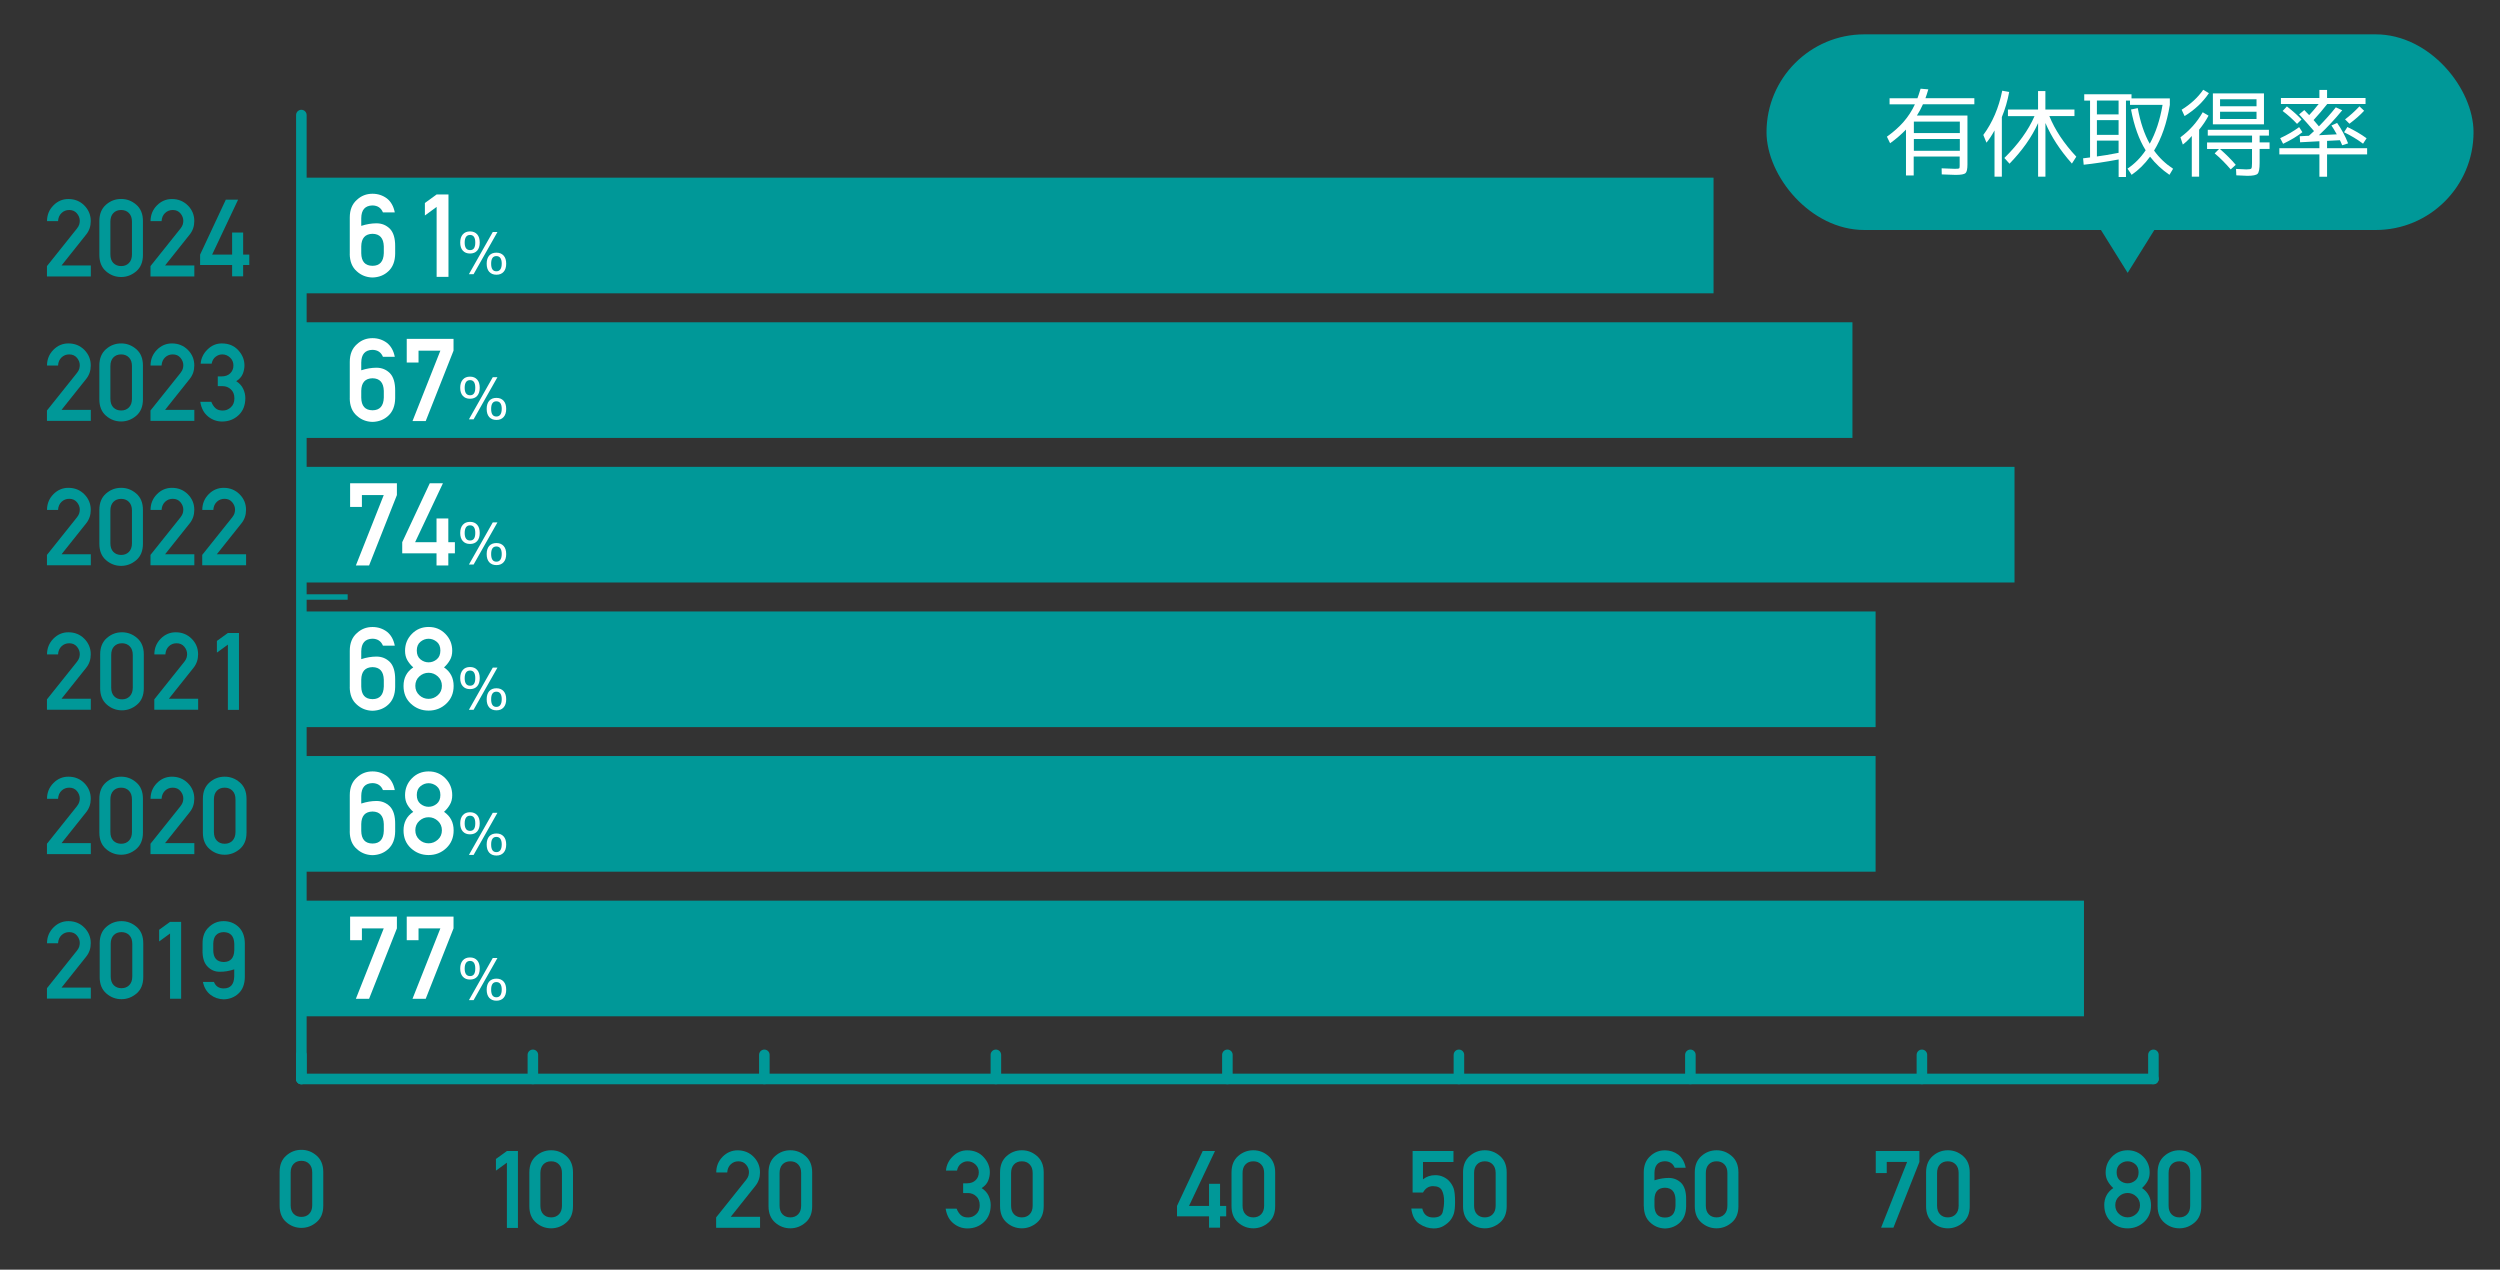 <?xml version="1.0" encoding="UTF-8"?><svg id="b" xmlns="http://www.w3.org/2000/svg" viewBox="0 0 460 233.62"><rect x="0" y="0" width="460" height="233.62" fill="#333333" stroke="none"/><g id="c"><rect width="460" height="233.62" fill="none"/><rect x="325.04" y="6.32" width="130.09" height="36" rx="18" ry="18" fill="#009898"/><path d="M347.79,26.38l-.6-1.23c1.21-.87,2.23-1.77,3.06-2.72s1.53-2.02,2.09-3.23h-4.66v-1.12h5.13c.15-.4.35-.98.58-1.76l1.42.12c-.2.69-.38,1.24-.53,1.63h9v1.12h-9.46c-.36.8-.73,1.49-1.11,2.07h9.3v8.98c0,.87-.12,1.41-.36,1.62s-.84.32-1.8.32c-.5,0-1.36-.03-2.57-.09l-.02-1.12c1.41.06,2.2.09,2.39.09.47,0,.74-.02.82-.07s.11-.21.11-.47v-1.72h-8.46v3.48h-1.42v-8.44c-.88.91-1.86,1.76-2.94,2.53ZM352.15,24.49h8.46v-2.11h-8.46v2.11ZM352.15,25.57v2.18h8.46v-2.18h-8.46Z" fill="#fff"/><path d="M368.34,21.54v10.97h-1.35v-8.51c-.49.9-.98,1.65-1.48,2.25l-.58-1.42c1.69-2.29,2.85-5,3.48-8.14l1.28.23c-.3,1.65-.76,3.19-1.35,4.62ZM381.7,20.15v1.21h-4.62c1.03,2.54,2.68,5.03,4.96,7.47l-.81,1.27c-2.18-2.46-3.8-4.95-4.87-7.47v9.88h-1.35v-9.86c-1.15,2.55-2.9,5.04-5.26,7.47l-.95-1.05c2.57-2.53,4.42-5.1,5.55-7.7h-4.89v-1.21h5.54v-3.41h1.35v3.41h5.34Z" fill="#fff"/><path d="M392.1,20.15l1.25-.26c.47,2.59,1.2,4.78,2.2,6.56,1.1-1.99,1.89-4.38,2.36-7.15h-5.99v-.79h-.74v14.06h-1.35v-3.23c-2.41.45-4.56.77-6.43.97l-.11-1.18c.28-.04.71-.09,1.28-.16v-10.46h-1.07v-1.16h8.7v.76h7.05v1.2c-.55,3.35-1.52,6.15-2.9,8.4.93,1.3,2.09,2.41,3.5,3.34l-.67,1.12c-1.39-.95-2.58-2.06-3.57-3.34-.97,1.34-2.1,2.45-3.39,3.34l-.76-1.14c1.32-.89,2.44-2.02,3.34-3.38-1.22-1.96-2.12-4.45-2.69-7.49ZM389.82,18.5h-3.99v2.55h3.99v-2.55ZM385.83,24.81h3.99v-2.71h-3.99v2.71ZM389.82,28.12v-2.25h-3.99v2.92c1.08-.14,2.41-.36,3.99-.67Z" fill="#fff"/><path d="M404.64,23.86v8.65h-1.35v-7.49c-.57.66-1.12,1.18-1.65,1.58l-.44-1.34c1.7-1.24,3.06-2.78,4.1-4.61l1.07.63c-.46.88-1.03,1.73-1.72,2.57ZM401.96,21.35l-.54-1.16c1.65-1.02,2.98-2.24,3.97-3.67l1.05.62c-1.11,1.66-2.61,3.07-4.48,4.22ZM414.37,24.95h-8.14v-1.07h11.25v1.07h-1.71v1.25h1.83v1.2h-1.83v2.57c0,1.07-.12,1.73-.36,1.99s-.87.39-1.89.39c-.32,0-1-.03-2.04-.09l-.05-1.18c1,.06,1.63.09,1.9.09.5,0,.8-.05.9-.15s.14-.43.14-.99v-2.62h-5.91c1.12.97,2.1,1.95,2.92,2.92l-.93.84c-.94-1.1-1.92-2.09-2.95-2.95l.81-.81h-2.21v-1.2h8.28v-1.25ZM407.17,17.18h9.4v5.7h-9.4v-5.7ZM408.49,19.55h6.71v-1.28h-6.71v1.28ZM408.49,20.56v1.34h6.71v-1.34h-6.71Z" fill="#fff"/><path d="M428.98,23.09l1.05-.47c.83,1.18,1.51,2.44,2.02,3.76l-1.09.35c-.16-.41-.3-.72-.42-.93l-2.36.12v1.35h7.37v1.14h-7.37v4.11h-1.41v-4.11h-7.37v-1.14h7.37v-1.28l-3.55.19-.07-1.11,1.69-.09c.09-.09.25-.24.47-.43s.38-.34.47-.43c-.96-1.12-1.88-2.15-2.74-3.08l.95-.79s.15.15.37.39.4.42.53.54c.54-.57,1.12-1.25,1.74-2.04h-6.94v-1.11h7.08v-1.48h1.41v1.48h7.08v1.11h-7.05c-.81,1.03-1.65,2.02-2.51,2.95.46.53.79.91.98,1.16,1.17-1.2,2.21-2.36,3.11-3.5l1.18.54c-1.34,1.64-2.77,3.17-4.29,4.59l3.29-.16c-.38-.69-.71-1.24-1-1.65ZM419.54,25.43c1.34-.62,2.5-1.3,3.5-2.04l.6.93c-.93.74-2.11,1.45-3.55,2.14l-.54-1.04ZM422.65,22.79c-.82-.88-1.71-1.67-2.65-2.37l.79-.84c1.11.87,2.01,1.67,2.69,2.41l-.83.81ZM431.3,24.34l.62-.97c1.32.63,2.5,1.32,3.53,2.07l-.65,1c-1.03-.77-2.2-1.48-3.5-2.11ZM432.3,22.77l-.81-.81c.88-.66,1.76-1.45,2.65-2.39l.86.81c-.74.8-1.64,1.59-2.71,2.39Z" fill="#fff"/><polygon points="397.18 41.06 391.49 50.21 385.79 41.06 397.18 41.06" fill="#009898"/><rect x="55.45" y="32.69" width="259.84" height="21.28" fill="#009898"/><rect x="55.45" y="59.3" width="285.4" height="21.28" fill="#009898"/><rect x="55.45" y="85.9" width="315.22" height="21.28" fill="#009898"/><rect x="55.45" y="112.51" width="289.66" height="21.28" fill="#009898"/><rect x="55.45" y="139.11" width="289.66" height="21.28" fill="#009898"/><rect x="55.45" y="165.72" width="328" height="21.28" fill="#009898"/><path d="M51.45,221.87v-6.23c0-1.3.41-2.3,1.22-3.01.81-.71,1.74-1.06,2.79-1.06s1.97.35,2.79,1.06c.82.71,1.23,1.71,1.23,3.01v6.23c0,1.3-.41,2.3-1.23,3-.82.7-1.75,1.06-2.79,1.06s-1.98-.35-2.79-1.06c-.81-.7-1.22-1.71-1.22-3ZM57.45,221.75v-6c0-.68-.18-1.21-.55-1.59-.36-.38-.84-.57-1.44-.57s-1.08.19-1.44.57c-.36.38-.54.91-.54,1.59v6c0,.68.18,1.22.54,1.59.36.38.84.57,1.44.57s1.07-.19,1.44-.57c.37-.38.55-.91.55-1.59Z" fill="#009898"/><path d="M93.27,225.93v-12l-2.02,1.47v-2.15l2.02-1.46h2.03v14.15h-2.03Z" fill="#009898"/><path d="M97.4,221.95v-6.23c0-1.3.41-2.3,1.22-3.01.81-.71,1.74-1.06,2.79-1.06s1.97.35,2.79,1.06c.82.71,1.23,1.71,1.23,3.01v6.23c0,1.3-.41,2.3-1.23,3-.82.7-1.75,1.06-2.79,1.06s-1.98-.35-2.79-1.06c-.81-.7-1.22-1.71-1.22-3ZM103.4,221.84v-6c0-.68-.18-1.21-.55-1.59-.36-.38-.84-.57-1.44-.57s-1.08.19-1.44.57c-.36.38-.54.91-.54,1.59v6c0,.68.18,1.22.54,1.59.36.38.84.57,1.44.57s1.07-.19,1.44-.57c.37-.38.55-.91.55-1.59Z" fill="#009898"/><path d="M131.77,225.9v-1.9l5.52-6.91c.21-.27.35-.52.42-.75.06-.23.1-.45.1-.66,0-.49-.17-.95-.52-1.37s-.82-.63-1.42-.63c-.55,0-1.02.18-1.41.55s-.61.86-.65,1.5h-2.02c0-1.14.4-2.11,1.17-2.89s1.7-1.18,2.76-1.18c1.17,0,2.16.4,2.94,1.19.78.79,1.18,1.75,1.18,2.86,0,.96-.28,1.78-.84,2.48l-4.54,5.7h5.39v2.02h-8.05Z" fill="#009898"/><path d="M141.41,221.95v-6.23c0-1.3.41-2.3,1.22-3.01.81-.71,1.74-1.06,2.79-1.06s1.97.35,2.79,1.06c.82.71,1.23,1.71,1.23,3.01v6.23c0,1.3-.41,2.3-1.23,3-.82.7-1.75,1.06-2.79,1.06s-1.98-.35-2.79-1.06c-.81-.7-1.22-1.71-1.22-3ZM147.41,221.84v-6c0-.68-.18-1.21-.55-1.59-.36-.38-.84-.57-1.44-.57s-1.08.19-1.44.57c-.36.38-.54.91-.54,1.59v6c0,.68.18,1.22.54,1.59.36.38.84.57,1.44.57s1.07-.19,1.44-.57c.37-.38.55-.91.55-1.59Z" fill="#009898"/><path d="M177.22,219.51v-1.78h.7c.67,0,1.2-.19,1.59-.57s.59-.86.59-1.44-.2-1.06-.61-1.45c-.41-.39-.89-.59-1.45-.59-.43,0-.83.14-1.21.43-.38.28-.63.71-.74,1.28h-2.03c.08-.99.49-1.86,1.25-2.61s1.64-1.12,2.65-1.12c1.26,0,2.27.42,3.03,1.25s1.14,1.76,1.14,2.79c0,.54-.11,1.07-.32,1.58-.21.51-.61.96-1.19,1.33.59.38,1.02.85,1.28,1.41.26.56.39,1.12.39,1.69,0,1.32-.41,2.37-1.24,3.15-.83.78-1.84,1.17-3.04,1.17-.96,0-1.82-.31-2.58-.93-.77-.62-1.24-1.52-1.43-2.7h2.02c.19.48.44.87.76,1.17s.77.44,1.35.44,1.06-.2,1.49-.6.65-.94.65-1.64-.21-1.25-.64-1.65-.94-.6-1.54-.6h-.85Z" fill="#009898"/><path d="M184.01,221.95v-6.23c0-1.3.41-2.3,1.22-3.01.81-.71,1.74-1.06,2.79-1.06s1.97.35,2.79,1.06c.82.71,1.23,1.71,1.23,3.01v6.23c0,1.3-.41,2.3-1.23,3-.82.7-1.75,1.06-2.79,1.06s-1.98-.35-2.79-1.06c-.81-.7-1.22-1.71-1.22-3ZM190.01,221.84v-6c0-.68-.18-1.21-.55-1.59-.36-.38-.84-.57-1.44-.57s-1.08.19-1.44.57c-.36.38-.54.91-.54,1.59v6c0,.68.18,1.22.54,1.59.36.38.84.57,1.44.57s1.07-.19,1.44-.57c.37-.38.55-.91.55-1.59Z" fill="#009898"/><path d="M216.57,223.8v-1.91l4.73-10.11h2.26l-4.78,10.11h3.68v-4.07h2.03v4.07h1.13v1.91h-1.13v2.09h-2.03v-2.09h-5.89Z" fill="#009898"/><path d="M226.6,221.95v-6.23c0-1.3.41-2.3,1.22-3.01.81-.71,1.74-1.06,2.79-1.06s1.97.35,2.79,1.06c.82.71,1.23,1.71,1.23,3.01v6.23c0,1.3-.41,2.3-1.23,3-.82.7-1.75,1.06-2.79,1.06s-1.98-.35-2.79-1.06c-.81-.7-1.22-1.71-1.22-3ZM232.6,221.84v-6c0-.68-.18-1.21-.55-1.59-.36-.38-.84-.57-1.44-.57s-1.08.19-1.44.57c-.36.38-.54.91-.54,1.59v6c0,.68.18,1.22.54,1.59.36.38.84.57,1.44.57s1.07-.19,1.44-.57c.37-.38.55-.91.55-1.59Z" fill="#009898"/><path d="M259.92,219.42v-7.63h7.52v2.02h-5.61v3.19c.65-.52,1.4-.77,2.26-.77.54,0,1.03.1,1.47.31s.79.45,1.05.73c.39.42.67.88.85,1.37.18.49.27,1.33.27,2.5,0,.95-.07,1.66-.21,2.12s-.36.89-.66,1.27c-.29.37-.7.71-1.22,1.03-.52.32-1.14.47-1.84.47-.91,0-1.79-.28-2.63-.84-.85-.56-1.34-1.5-1.49-2.82h2.02c.24,1.1.91,1.65,2.03,1.65.99,0,1.57-.34,1.73-1.02.17-.68.25-1.35.25-2.02,0-.78-.13-1.43-.4-1.95s-.81-.78-1.65-.78c-.78,0-1.39.39-1.82,1.17h-1.91Z" fill="#009898"/><path d="M269.2,221.95v-6.23c0-1.3.41-2.3,1.22-3.01.81-.71,1.74-1.06,2.79-1.06s1.97.35,2.79,1.06c.82.71,1.23,1.71,1.23,3.01v6.23c0,1.3-.41,2.3-1.23,3-.82.7-1.75,1.06-2.79,1.06s-1.98-.35-2.79-1.06c-.81-.7-1.22-1.71-1.22-3ZM275.2,221.84v-6c0-.68-.18-1.21-.55-1.59-.36-.38-.84-.57-1.44-.57s-1.08.19-1.44.57c-.36.38-.54.91-.54,1.59v6c0,.68.18,1.22.54,1.59.36.38.84.57,1.44.57s1.07-.19,1.44-.57c.37-.38.55-.91.55-1.59Z" fill="#009898"/><path d="M302.45,221.98v-6.25c0-1.3.41-2.31,1.22-3.02.74-.7,1.63-1.05,2.67-1.05.92,0,1.75.27,2.48.81.69.55,1.14,1.35,1.35,2.39h-2.03c-.32-.78-.92-1.17-1.8-1.19-1.27.03-1.91.76-1.92,2.18v1.33c.93-.3,1.8-.44,2.62-.44.9,0,1.67.31,2.31.93.61.64.91,1.64.9,3v1.29c-.02,1.31-.41,2.32-1.17,3.01-.73.68-1.64,1.04-2.72,1.07-1.05-.03-1.94-.38-2.67-1.06-.81-.7-1.21-1.71-1.22-3.01ZM304.42,220.7v1.16c.02,1.44.66,2.16,1.93,2.17,1.25,0,1.89-.73,1.94-2.17v-1.16c-.05-1.41-.69-2.13-1.94-2.16-1.27.03-1.91.75-1.93,2.16Z" fill="#009898"/><path d="M311.84,221.95v-6.23c0-1.3.41-2.3,1.22-3.01.81-.71,1.74-1.06,2.79-1.06s1.97.35,2.79,1.06c.82.71,1.23,1.71,1.23,3.01v6.23c0,1.3-.41,2.3-1.23,3-.82.7-1.75,1.06-2.79,1.06s-1.98-.35-2.79-1.06c-.81-.7-1.22-1.71-1.22-3ZM317.84,221.84v-6c0-.68-.18-1.21-.55-1.59-.36-.38-.84-.57-1.44-.57s-1.08.19-1.44.57c-.36.38-.54.91-.54,1.59v6c0,.68.18,1.22.54,1.59.36.38.84.57,1.44.57s1.07-.19,1.44-.57c.37-.38.55-.91.55-1.59Z" fill="#009898"/><path d="M345.14,215.84v-4.06h8.03v2.02l-4.78,12.09h-2.27l4.79-12.09h-3.75v2.04h-2.02Z" fill="#009898"/><path d="M354.4,221.95v-6.23c0-1.3.41-2.3,1.22-3.01.81-.71,1.74-1.06,2.79-1.06s1.97.35,2.79,1.06c.82.71,1.23,1.71,1.23,3.01v6.23c0,1.3-.41,2.3-1.23,3-.82.7-1.75,1.06-2.79,1.06s-1.98-.35-2.79-1.06c-.81-.7-1.22-1.71-1.22-3ZM360.39,221.84v-6c0-.68-.18-1.21-.55-1.59-.36-.38-.84-.57-1.44-.57s-1.08.19-1.44.57c-.36.38-.54.91-.54,1.59v6c0,.68.18,1.22.54,1.59.36.38.84.57,1.44.57s1.07-.19,1.44-.57c.37-.38.55-.91.55-1.59Z" fill="#009898"/><path d="M387.18,221.78c0-1.38.56-2.43,1.67-3.18-.42-.37-.76-.79-1.02-1.25-.26-.46-.39-.99-.39-1.61,0-1.14.39-2.1,1.17-2.9.78-.79,1.74-1.19,2.88-1.19s2.1.4,2.88,1.19,1.17,1.76,1.17,2.9c0,.62-.13,1.16-.4,1.61-.26.46-.6.87-1.01,1.25,1.1.75,1.66,1.81,1.66,3.18,0,1.25-.42,2.27-1.27,3.06-.85.78-1.86,1.18-3.03,1.18s-2.19-.39-3.03-1.18c-.85-.79-1.27-1.8-1.27-3.06ZM389.21,221.76c0,.65.23,1.18.68,1.6.46.42.99.63,1.59.63s1.13-.21,1.59-.63c.46-.42.69-.96.69-1.6s-.23-1.18-.69-1.61c-.46-.43-.99-.64-1.59-.64s-1.14.21-1.59.64c-.46.43-.68.96-.68,1.61ZM389.46,215.71c0,.67.21,1.17.62,1.51.42.34.88.51,1.4.51s.98-.17,1.4-.51c.42-.34.62-.85.62-1.51s-.21-1.16-.62-1.51c-.42-.35-.88-.52-1.4-.52s-.98.17-1.4.52c-.42.35-.62.85-.62,1.51Z" fill="#009898"/><path d="M397,221.95v-6.23c0-1.3.41-2.3,1.22-3.01.81-.71,1.74-1.06,2.79-1.06s1.97.35,2.79,1.06c.82.71,1.23,1.71,1.23,3.01v6.23c0,1.3-.41,2.3-1.23,3-.82.7-1.75,1.06-2.79,1.06s-1.98-.35-2.79-1.06c-.81-.7-1.22-1.71-1.22-3ZM402.99,221.84v-6c0-.68-.18-1.21-.55-1.59-.36-.38-.84-.57-1.44-.57s-1.08.19-1.44.57c-.36.38-.54.91-.54,1.59v6c0,.68.18,1.22.54,1.59.36.38.84.57,1.44.57s1.07-.19,1.44-.57c.37-.38.55-.91.55-1.59Z" fill="#009898"/><line x1="55.45" y1="198.53" x2="396.23" y2="198.53" fill="none" stroke="#009898" stroke-linecap="round" stroke-linejoin="round" stroke-width="1.94"/><line x1="55.45" y1="198.53" x2="55.45" y2="194.09" fill="none" stroke="#009898" stroke-linecap="round" stroke-linejoin="round" stroke-width="1.94"/><line x1="98.05" y1="198.53" x2="98.05" y2="194.09" fill="none" stroke="#009898" stroke-linecap="round" stroke-linejoin="round" stroke-width="1.94"/><line x1="140.64" y1="198.53" x2="140.64" y2="194.09" fill="none" stroke="#009898" stroke-linecap="round" stroke-linejoin="round" stroke-width="1.94"/><line x1="183.24" y1="198.53" x2="183.24" y2="194.09" fill="none" stroke="#009898" stroke-linecap="round" stroke-linejoin="round" stroke-width="1.94"/><line x1="225.84" y1="198.53" x2="225.84" y2="194.09" fill="none" stroke="#009898" stroke-linecap="round" stroke-linejoin="round" stroke-width="1.94"/><line x1="268.44" y1="198.53" x2="268.44" y2="194.09" fill="none" stroke="#009898" stroke-linecap="round" stroke-linejoin="round" stroke-width="1.94"/><line x1="311.03" y1="198.53" x2="311.03" y2="194.09" fill="none" stroke="#009898" stroke-linecap="round" stroke-linejoin="round" stroke-width="1.94"/><line x1="353.63" y1="198.53" x2="353.63" y2="194.09" fill="none" stroke="#009898" stroke-linecap="round" stroke-linejoin="round" stroke-width="1.94"/><line x1="396.23" y1="198.53" x2="396.23" y2="194.09" fill="none" stroke="#009898" stroke-linecap="round" stroke-linejoin="round" stroke-width="1.94"/><line x1="55.45" y1="198.53" x2="55.45" y2="21.17" fill="none" stroke="#009898" stroke-linecap="round" stroke-linejoin="round" stroke-width="1.94"/><line x1="55.45" y1="109.85" x2="63.97" y2="109.85" fill="none" stroke="#009898" stroke-miterlimit="10"/><rect x="7.99" y="35.26" width="38.1" height="159.21" fill="none"/><path d="M8.64,50.86v-1.9l5.52-6.91c.21-.27.35-.52.42-.75.06-.23.1-.45.1-.66,0-.49-.17-.95-.52-1.37-.35-.42-.82-.63-1.42-.63-.55,0-1.02.18-1.41.55-.39.37-.61.86-.65,1.5h-2.03c0-1.14.4-2.11,1.17-2.89.78-.79,1.7-1.18,2.76-1.18,1.18,0,2.16.4,2.94,1.19.78.79,1.18,1.75,1.18,2.86,0,.96-.28,1.78-.84,2.48l-4.54,5.7h5.39v2.02h-8.05Z" fill="#009898"/><path d="M18.28,46.91v-6.23c0-1.3.41-2.3,1.22-3.01.81-.71,1.74-1.06,2.79-1.06s1.97.35,2.79,1.06c.82.71,1.22,1.71,1.22,3.01v6.23c0,1.3-.41,2.3-1.22,3-.82.7-1.75,1.06-2.79,1.06s-1.98-.35-2.79-1.06c-.81-.7-1.22-1.71-1.22-3ZM24.28,46.8v-6c0-.68-.18-1.21-.55-1.59-.37-.38-.84-.57-1.44-.57s-1.08.19-1.44.57c-.36.38-.54.91-.54,1.59v6c0,.68.18,1.22.54,1.59s.84.57,1.44.57,1.07-.19,1.44-.57.55-.91.55-1.59Z" fill="#009898"/><path d="M27.69,50.86v-1.9l5.52-6.91c.21-.27.35-.52.42-.75.06-.23.1-.45.1-.66,0-.49-.17-.95-.52-1.37-.35-.42-.82-.63-1.42-.63-.55,0-1.02.18-1.41.55s-.61.86-.65,1.5h-2.03c0-1.14.4-2.11,1.17-2.89s1.7-1.18,2.76-1.18c1.17,0,2.15.4,2.94,1.19s1.18,1.75,1.18,2.86c0,.96-.28,1.78-.84,2.48l-4.54,5.7h5.39v2.02h-8.05Z" fill="#009898"/><path d="M36.82,48.76v-1.91l4.73-10.11h2.26l-4.78,10.11h3.68v-4.07h2.03v4.07h1.13v1.91h-1.13v2.09h-2.03v-2.09h-5.89Z" fill="#009898"/><path d="M8.64,77.43v-1.9l5.52-6.91c.21-.27.35-.52.42-.75.06-.23.1-.45.1-.66,0-.49-.17-.95-.52-1.37-.35-.42-.82-.63-1.42-.63-.55,0-1.02.18-1.41.55-.39.37-.61.86-.65,1.5h-2.03c0-1.14.4-2.11,1.17-2.89.78-.79,1.7-1.18,2.76-1.18,1.18,0,2.16.4,2.94,1.19.78.79,1.18,1.75,1.18,2.86,0,.96-.28,1.78-.84,2.48l-4.54,5.7h5.39v2.02h-8.05Z" fill="#009898"/><path d="M18.28,73.49v-6.23c0-1.3.41-2.3,1.22-3.01.81-.71,1.74-1.06,2.79-1.06s1.97.35,2.79,1.06c.82.71,1.22,1.71,1.22,3.01v6.23c0,1.3-.41,2.3-1.22,3-.82.7-1.75,1.06-2.79,1.06s-1.98-.35-2.79-1.06c-.81-.7-1.22-1.71-1.22-3ZM24.28,73.37v-6c0-.68-.18-1.21-.55-1.59-.37-.38-.84-.57-1.44-.57s-1.08.19-1.44.57c-.36.38-.54.91-.54,1.59v6c0,.68.18,1.22.54,1.59s.84.57,1.44.57,1.07-.19,1.44-.57.55-.91.55-1.59Z" fill="#009898"/><path d="M27.69,77.43v-1.9l5.52-6.91c.21-.27.35-.52.42-.75.06-.23.1-.45.1-.66,0-.49-.17-.95-.52-1.37-.35-.42-.82-.63-1.42-.63-.55,0-1.02.18-1.41.55s-.61.86-.65,1.5h-2.03c0-1.14.4-2.11,1.17-2.89s1.7-1.18,2.76-1.18c1.17,0,2.15.4,2.94,1.19s1.18,1.75,1.18,2.86c0,.96-.28,1.78-.84,2.48l-4.54,5.7h5.39v2.02h-8.05Z" fill="#009898"/><path d="M40.07,71.04v-1.78h.7c.67,0,1.2-.19,1.59-.57s.59-.86.59-1.44-.2-1.06-.61-1.45c-.41-.39-.89-.59-1.45-.59-.43,0-.83.14-1.21.43-.38.28-.63.71-.74,1.28h-2.02c.08-.99.49-1.86,1.25-2.61s1.64-1.12,2.64-1.12c1.26,0,2.27.42,3.03,1.25.76.83,1.14,1.76,1.14,2.79,0,.54-.11,1.07-.32,1.58-.21.51-.61.96-1.19,1.33.59.38,1.02.85,1.28,1.41s.39,1.12.39,1.69c0,1.32-.41,2.37-1.24,3.15-.83.78-1.84,1.17-3.04,1.17-.96,0-1.82-.31-2.58-.93-.77-.62-1.24-1.52-1.43-2.7h2.03c.19.48.44.87.76,1.17s.77.44,1.35.44,1.06-.2,1.49-.6c.43-.4.65-.94.65-1.64s-.21-1.25-.64-1.65-.94-.6-1.54-.6h-.85Z" fill="#009898"/><path d="M8.64,104v-1.9l5.52-6.91c.21-.27.35-.52.42-.75.06-.23.1-.45.1-.66,0-.49-.17-.95-.52-1.37-.35-.42-.82-.63-1.42-.63-.55,0-1.02.18-1.41.55-.39.37-.61.86-.65,1.5h-2.03c0-1.14.4-2.11,1.17-2.89.78-.79,1.7-1.18,2.76-1.18,1.18,0,2.16.4,2.94,1.19.78.79,1.18,1.75,1.18,2.86,0,.96-.28,1.78-.84,2.48l-4.54,5.7h5.39v2.02h-8.05Z" fill="#009898"/><path d="M18.28,100.06v-6.23c0-1.3.41-2.3,1.22-3.01.81-.71,1.74-1.06,2.79-1.06s1.97.35,2.79,1.06c.82.71,1.22,1.71,1.22,3.01v6.23c0,1.3-.41,2.3-1.22,3-.82.7-1.75,1.06-2.79,1.06s-1.98-.35-2.79-1.06c-.81-.7-1.22-1.71-1.22-3ZM24.28,99.95v-6c0-.68-.18-1.21-.55-1.59-.37-.38-.84-.57-1.44-.57s-1.08.19-1.44.57c-.36.38-.54.91-.54,1.59v6c0,.68.18,1.22.54,1.59s.84.57,1.44.57,1.07-.19,1.44-.57.55-.91.55-1.59Z" fill="#009898"/><path d="M27.69,104v-1.9l5.52-6.91c.21-.27.35-.52.42-.75.06-.23.1-.45.1-.66,0-.49-.17-.95-.52-1.37-.35-.42-.82-.63-1.42-.63-.55,0-1.02.18-1.41.55s-.61.86-.65,1.5h-2.03c0-1.14.4-2.11,1.17-2.89s1.7-1.18,2.76-1.18c1.17,0,2.15.4,2.94,1.19s1.18,1.75,1.18,2.86c0,.96-.28,1.78-.84,2.48l-4.54,5.7h5.39v2.02h-8.05Z" fill="#009898"/><path d="M37.21,104v-1.9l5.52-6.91c.21-.27.35-.52.42-.75.06-.23.1-.45.1-.66,0-.49-.17-.95-.52-1.37-.35-.42-.82-.63-1.42-.63-.55,0-1.02.18-1.41.55s-.61.86-.65,1.5h-2.03c0-1.14.4-2.11,1.17-2.89s1.7-1.18,2.76-1.18c1.17,0,2.15.4,2.94,1.19s1.18,1.75,1.18,2.86c0,.96-.28,1.78-.84,2.48l-4.54,5.7h5.39v2.02h-8.05Z" fill="#009898"/><path d="M8.64,130.58v-1.9l5.52-6.91c.21-.27.35-.52.42-.75.06-.23.1-.45.1-.66,0-.49-.17-.95-.52-1.37-.35-.42-.82-.63-1.42-.63-.55,0-1.02.18-1.41.55-.39.37-.61.86-.65,1.5h-2.03c0-1.14.4-2.11,1.17-2.89.78-.79,1.7-1.18,2.76-1.18,1.18,0,2.16.4,2.94,1.19.78.79,1.18,1.75,1.18,2.86,0,.96-.28,1.78-.84,2.48l-4.54,5.7h5.39v2.02h-8.05Z" fill="#009898"/><path d="M18.43,126.64v-6.23c0-1.3.41-2.3,1.22-3.01s1.74-1.06,2.79-1.06,1.97.35,2.79,1.06c.82.71,1.23,1.71,1.23,3.01v6.23c0,1.3-.41,2.3-1.23,3-.82.7-1.75,1.06-2.79,1.06s-1.98-.35-2.79-1.06-1.22-1.71-1.22-3ZM24.43,126.52v-6c0-.68-.18-1.21-.55-1.59-.37-.38-.85-.57-1.44-.57s-1.08.19-1.44.57c-.36.38-.54.91-.54,1.59v6c0,.68.18,1.22.54,1.59s.84.57,1.44.57,1.07-.19,1.44-.57c.36-.38.55-.91.55-1.59Z" fill="#009898"/><path d="M28.39,130.58v-1.9l5.52-6.91c.21-.27.35-.52.42-.75.06-.23.1-.45.1-.66,0-.49-.17-.95-.52-1.37-.35-.42-.82-.63-1.42-.63-.55,0-1.02.18-1.41.55s-.61.86-.65,1.5h-2.03c0-1.14.4-2.11,1.17-2.89s1.7-1.18,2.76-1.18c1.17,0,2.15.4,2.94,1.19s1.18,1.75,1.18,2.86c0,.96-.28,1.78-.84,2.48l-4.54,5.7h5.39v2.02h-8.05Z" fill="#009898"/><path d="M41.93,130.61v-12l-2.02,1.47v-2.15l2.02-1.46h2.04v14.15h-2.04Z" fill="#009898"/><path d="M8.64,157.15v-1.9l5.52-6.91c.21-.27.35-.52.42-.75.06-.23.1-.45.1-.66,0-.49-.17-.95-.52-1.37-.35-.42-.82-.63-1.42-.63-.55,0-1.02.18-1.41.55-.39.37-.61.86-.65,1.5h-2.03c0-1.14.4-2.11,1.17-2.89.78-.79,1.7-1.18,2.76-1.18,1.18,0,2.16.4,2.94,1.19.78.79,1.18,1.75,1.18,2.86,0,.96-.28,1.78-.84,2.48l-4.54,5.7h5.39v2.02h-8.05Z" fill="#009898"/><path d="M18.28,153.21v-6.23c0-1.3.41-2.3,1.22-3.01.81-.71,1.74-1.06,2.79-1.06s1.97.35,2.79,1.06c.82.71,1.22,1.71,1.22,3.01v6.23c0,1.3-.41,2.3-1.22,3-.82.7-1.75,1.06-2.79,1.06s-1.98-.35-2.79-1.06c-.81-.7-1.22-1.71-1.22-3ZM24.28,153.09v-6c0-.68-.18-1.21-.55-1.59-.37-.38-.84-.57-1.44-.57s-1.08.19-1.44.57c-.36.38-.54.91-.54,1.59v6c0,.68.18,1.22.54,1.59s.84.57,1.44.57,1.07-.19,1.44-.57.55-.91.55-1.59Z" fill="#009898"/><path d="M27.69,157.15v-1.9l5.52-6.91c.21-.27.35-.52.42-.75.06-.23.1-.45.1-.66,0-.49-.17-.95-.52-1.37-.35-.42-.82-.63-1.42-.63-.55,0-1.02.18-1.41.55s-.61.86-.65,1.5h-2.03c0-1.14.4-2.11,1.17-2.89s1.7-1.18,2.76-1.18c1.17,0,2.15.4,2.94,1.19s1.18,1.75,1.18,2.86c0,.96-.28,1.78-.84,2.48l-4.54,5.7h5.39v2.02h-8.05Z" fill="#009898"/><path d="M37.33,153.21v-6.23c0-1.3.41-2.3,1.22-3.01.81-.71,1.74-1.06,2.79-1.06s1.97.35,2.79,1.06c.82.71,1.23,1.71,1.23,3.01v6.23c0,1.3-.41,2.3-1.23,3-.82.7-1.75,1.06-2.79,1.06s-1.98-.35-2.79-1.06c-.81-.7-1.22-1.71-1.22-3ZM43.33,153.09v-6c0-.68-.18-1.21-.55-1.59-.37-.38-.84-.57-1.44-.57s-1.08.19-1.44.57c-.36.38-.54.91-.54,1.59v6c0,.68.18,1.22.54,1.59.36.38.84.57,1.44.57s1.07-.19,1.44-.57c.36-.38.55-.91.55-1.59Z" fill="#009898"/><path d="M8.64,183.73v-1.9l5.52-6.91c.21-.27.35-.52.42-.75.06-.23.1-.45.1-.66,0-.49-.17-.95-.52-1.37-.35-.42-.82-.63-1.42-.63-.55,0-1.02.18-1.41.55-.39.37-.61.86-.65,1.5h-2.03c0-1.14.4-2.11,1.17-2.89.78-.79,1.7-1.18,2.76-1.18,1.18,0,2.16.4,2.94,1.19.78.79,1.18,1.75,1.18,2.86,0,.96-.28,1.78-.84,2.48l-4.54,5.7h5.39v2.02h-8.05Z" fill="#009898"/><path d="M18.34,179.79v-6.23c0-1.3.41-2.3,1.22-3.01.81-.71,1.74-1.06,2.79-1.06s1.97.35,2.79,1.06c.82.71,1.22,1.71,1.22,3.01v6.23c0,1.3-.41,2.3-1.22,3-.82.7-1.75,1.06-2.79,1.06s-1.98-.35-2.79-1.06c-.81-.7-1.22-1.71-1.22-3ZM24.34,179.67v-6c0-.68-.18-1.21-.55-1.59-.37-.38-.84-.57-1.44-.57s-1.08.19-1.44.57c-.36.38-.54.91-.54,1.59v6c0,.68.18,1.22.54,1.59s.84.57,1.44.57,1.07-.19,1.44-.57.55-.91.55-1.59Z" fill="#009898"/><path d="M31.29,183.76v-12l-2.01,1.47v-2.15l2.01-1.46h2.04v14.15h-2.04Z" fill="#009898"/><path d="M37.27,174.86v-1.31c0-1.3.41-2.3,1.22-3.01.74-.7,1.63-1.05,2.67-1.05s1.97.35,2.72,1.05c.76.72,1.15,1.72,1.17,3.02v6.24c-.02,1.3-.41,2.3-1.17,3.01-.73.68-1.64,1.04-2.72,1.07-.93-.03-1.74-.31-2.43-.84-.72-.56-1.18-1.34-1.39-2.36h2.03c.31.79.91,1.19,1.79,1.19,1.25,0,1.89-.73,1.94-2.17v-1.34c-.94.31-1.82.46-2.63.44-.89.02-1.65-.3-2.28-.95-.63-.63-.94-1.62-.93-2.98ZM39.24,173.68v1.16c.01,1.43.66,2.15,1.93,2.17,1.25-.02,1.9-.74,1.94-2.17v-1.16c-.04-1.42-.69-2.14-1.94-2.17-1.27.03-1.91.76-1.93,2.17Z" fill="#009898"/><rect x="63.31" y="32.47" width="20.63" height="154.41" fill="none"/><path d="M64.36,46.71v-6.7c0-1.4.44-2.48,1.31-3.24.8-.75,1.75-1.12,2.87-1.12.99,0,1.88.29,2.66.87.74.59,1.22,1.44,1.44,2.56h-2.18c-.34-.83-.98-1.26-1.93-1.28-1.36.04-2.04.81-2.06,2.34v1.42c1-.32,1.93-.47,2.8-.47.97,0,1.79.33,2.47,1,.66.69.98,1.76.97,3.22v1.38c-.02,1.4-.44,2.48-1.26,3.23-.78.73-1.75,1.11-2.92,1.14-1.13-.03-2.08-.41-2.87-1.13-.87-.75-1.3-1.83-1.31-3.23ZM66.47,45.33v1.25c.02,1.54.71,2.32,2.07,2.33,1.33,0,2.03-.78,2.08-2.33v-1.25c-.05-1.52-.74-2.29-2.08-2.31-1.36.03-2.04.8-2.07,2.31Z" fill="#fff"/><path d="M80.34,50.93v-12.86l-2.16,1.58v-2.3l2.16-1.57h2.18v15.16h-2.18Z" fill="#fff"/><path d="M64.36,73.28v-6.7c0-1.4.44-2.48,1.31-3.24.8-.75,1.75-1.12,2.87-1.12.99,0,1.88.29,2.66.87.74.59,1.22,1.44,1.44,2.56h-2.18c-.34-.83-.98-1.26-1.93-1.28-1.36.04-2.04.81-2.06,2.34v1.42c1-.32,1.93-.47,2.8-.47.97,0,1.79.33,2.47,1,.66.69.98,1.76.97,3.22v1.38c-.02,1.4-.44,2.48-1.26,3.23-.78.73-1.75,1.11-2.92,1.14-1.13-.03-2.08-.41-2.87-1.13-.87-.75-1.3-1.83-1.31-3.23ZM66.47,71.91v1.25c.02,1.54.71,2.32,2.07,2.33,1.33,0,2.03-.78,2.08-2.33v-1.25c-.05-1.52-.74-2.29-2.08-2.31-1.36.03-2.04.8-2.07,2.31Z" fill="#fff"/><path d="M74.84,66.7v-4.35h8.61v2.17l-5.12,12.96h-2.43l5.13-12.96h-4.02v2.18h-2.17Z" fill="#fff"/><path d="M64.42,93.27v-4.35h8.61v2.17l-5.12,12.96h-2.43l5.13-12.96h-4.02v2.18h-2.17Z" fill="#fff"/><path d="M74.01,101.81v-2.05l5.07-10.84h2.42l-5.12,10.84h3.94v-4.36h2.17v4.36h1.21v2.05h-1.21v2.24h-2.17v-2.24h-6.31Z" fill="#fff"/><path d="M64.36,126.43v-6.7c0-1.4.44-2.48,1.31-3.24.8-.75,1.75-1.12,2.87-1.12.99,0,1.88.29,2.66.87.74.59,1.22,1.44,1.44,2.56h-2.18c-.34-.83-.98-1.26-1.93-1.28-1.36.04-2.04.81-2.06,2.34v1.42c1-.32,1.93-.47,2.8-.47.97,0,1.79.33,2.47,1,.66.69.98,1.76.97,3.22v1.38c-.02,1.4-.44,2.48-1.26,3.23-.78.73-1.75,1.11-2.92,1.14-1.13-.03-2.08-.41-2.87-1.13-.87-.75-1.3-1.83-1.31-3.23ZM66.47,125.06v1.25c.02,1.54.71,2.32,2.07,2.33,1.33,0,2.03-.78,2.08-2.33v-1.25c-.05-1.52-.74-2.29-2.08-2.31-1.36.03-2.04.8-2.07,2.31Z" fill="#fff"/><path d="M74.25,126.21c0-1.47.59-2.61,1.79-3.41-.45-.4-.81-.85-1.09-1.33-.28-.49-.42-1.06-.42-1.73,0-1.22.42-2.25,1.25-3.1s1.86-1.28,3.09-1.28,2.25.42,3.09,1.28,1.25,1.89,1.25,3.1c0,.67-.14,1.24-.43,1.73-.28.49-.64.93-1.08,1.33,1.18.8,1.77,1.94,1.77,3.41,0,1.34-.46,2.43-1.37,3.28s-1.99,1.26-3.24,1.26-2.34-.42-3.25-1.26c-.91-.84-1.36-1.93-1.36-3.28ZM76.42,126.19c0,.69.24,1.26.73,1.72s1.06.68,1.71.68,1.21-.23,1.71-.68.74-1.03.74-1.72-.25-1.27-.74-1.72-1.06-.68-1.71-.68-1.22.23-1.71.68-.73,1.03-.73,1.72ZM76.69,119.7c0,.71.22,1.25.67,1.62.45.37.95.55,1.5.55s1.05-.18,1.5-.55c.45-.37.67-.91.67-1.62s-.22-1.24-.67-1.61c-.45-.37-.95-.56-1.5-.56s-1.05.19-1.5.56c-.45.37-.67.91-.67,1.61Z" fill="#fff"/><path d="M64.36,153v-6.7c0-1.4.44-2.48,1.31-3.24.8-.75,1.75-1.12,2.87-1.12.99,0,1.88.29,2.66.87.74.59,1.22,1.44,1.44,2.56h-2.18c-.34-.83-.98-1.26-1.93-1.28-1.36.04-2.04.81-2.06,2.34v1.42c1-.32,1.93-.47,2.8-.47.97,0,1.79.33,2.47,1,.66.69.98,1.76.97,3.22v1.38c-.02,1.4-.44,2.48-1.26,3.23-.78.73-1.75,1.11-2.92,1.14-1.13-.03-2.08-.41-2.87-1.13-.87-.75-1.3-1.83-1.31-3.23ZM66.47,151.63v1.25c.02,1.54.71,2.32,2.07,2.33,1.33,0,2.03-.78,2.08-2.33v-1.25c-.05-1.52-.74-2.29-2.08-2.31-1.36.03-2.04.8-2.07,2.31Z" fill="#fff"/><path d="M74.25,152.79c0-1.47.59-2.61,1.79-3.41-.45-.4-.81-.85-1.09-1.33-.28-.49-.42-1.06-.42-1.73,0-1.22.42-2.25,1.25-3.1s1.86-1.28,3.09-1.28,2.25.42,3.09,1.28,1.25,1.89,1.25,3.1c0,.67-.14,1.24-.43,1.73-.28.49-.64.93-1.08,1.33,1.18.8,1.77,1.94,1.77,3.41,0,1.34-.46,2.43-1.37,3.28s-1.99,1.26-3.24,1.26-2.34-.42-3.25-1.26c-.91-.84-1.36-1.93-1.36-3.28ZM76.42,152.77c0,.69.24,1.26.73,1.72s1.06.68,1.71.68,1.21-.23,1.71-.68.74-1.03.74-1.72-.25-1.27-.74-1.72-1.06-.68-1.71-.68-1.22.23-1.71.68-.73,1.03-.73,1.72ZM76.69,146.28c0,.71.22,1.25.67,1.62.45.37.95.55,1.5.55s1.05-.18,1.5-.55c.45-.37.67-.91.67-1.62s-.22-1.24-.67-1.61c-.45-.37-.95-.56-1.5-.56s-1.05.19-1.5.56c-.45.37-.67.91-.67,1.61Z" fill="#fff"/><path d="M64.42,173v-4.35h8.61v2.17l-5.12,12.96h-2.43l5.13-12.96h-4.02v2.18h-2.17Z" fill="#fff"/><path d="M74.84,173v-4.35h8.61v2.17l-5.12,12.96h-2.43l5.13-12.96h-4.02v2.18h-2.17Z" fill="#fff"/><rect x="83.99" y="41.31" width="15.42" height="148.3" fill="none"/><path d="M87.8,46.12c-.31.35-.75.53-1.32.53s-1-.18-1.32-.53c-.32-.35-.48-.85-.48-1.49s.16-1.15.48-1.51c.32-.36.76-.54,1.32-.54s1,.18,1.32.54c.32.36.47.86.47,1.51s-.16,1.14-.47,1.49ZM86.49,43.23c-.65,0-.98.47-.99,1.4,0,.93.33,1.39.99,1.39s.96-.46.96-1.39-.32-1.4-.96-1.4ZM90.67,42.69h.86l-4.39,7.76h-.86l4.39-7.76ZM92.66,50.02c-.32.36-.76.53-1.32.53s-1-.18-1.32-.53c-.32-.36-.47-.86-.47-1.5s.16-1.15.47-1.5c.31-.35.75-.53,1.32-.53s1,.18,1.32.53c.32.35.48.85.48,1.5s-.16,1.15-.48,1.5ZM91.33,47.12c-.64,0-.96.47-.96,1.4s.32,1.4.96,1.4.98-.47.99-1.4c0-.93-.34-1.4-.99-1.4Z" fill="#fff"/><path d="M87.8,72.84c-.31.35-.75.53-1.32.53s-1-.18-1.32-.53c-.32-.35-.48-.85-.48-1.49s.16-1.15.48-1.51c.32-.36.76-.54,1.32-.54s1,.18,1.32.54c.32.36.47.86.47,1.51s-.16,1.14-.47,1.49ZM86.49,69.94c-.65,0-.98.47-.99,1.4,0,.93.33,1.39.99,1.39s.96-.46.96-1.39-.32-1.4-.96-1.4ZM90.67,69.4h.86l-4.39,7.76h-.86l4.39-7.76ZM92.66,76.74c-.32.36-.76.53-1.32.53s-1-.18-1.32-.53c-.32-.36-.47-.86-.47-1.5s.16-1.15.47-1.5c.31-.35.75-.53,1.32-.53s1,.18,1.32.53c.32.35.48.85.48,1.5s-.16,1.15-.48,1.5ZM91.33,73.84c-.64,0-.96.47-.96,1.4s.32,1.4.96,1.4.98-.47.99-1.4c0-.93-.34-1.4-.99-1.4Z" fill="#fff"/><path d="M87.8,99.56c-.31.35-.75.53-1.32.53s-1-.18-1.32-.53c-.32-.35-.48-.85-.48-1.49s.16-1.15.48-1.51c.32-.36.76-.54,1.32-.54s1,.18,1.32.54c.32.36.47.86.47,1.51s-.16,1.14-.47,1.49ZM86.49,96.66c-.65,0-.98.47-.99,1.4,0,.93.33,1.39.99,1.39s.96-.46.96-1.39-.32-1.4-.96-1.4ZM90.67,96.12h.86l-4.39,7.76h-.86l4.39-7.76ZM92.66,103.45c-.32.36-.76.53-1.32.53s-1-.18-1.32-.53c-.32-.36-.47-.86-.47-1.5s.16-1.15.47-1.5c.31-.35.75-.53,1.32-.53s1,.18,1.32.53c.32.35.48.85.48,1.5s-.16,1.15-.48,1.5ZM91.33,100.55c-.64,0-.96.47-.96,1.4s.32,1.4.96,1.4.98-.47.99-1.4c0-.93-.34-1.4-.99-1.4Z" fill="#fff"/><path d="M87.8,126.27c-.31.35-.75.53-1.32.53s-1-.18-1.32-.53c-.32-.35-.48-.85-.48-1.49s.16-1.15.48-1.51c.32-.36.76-.54,1.32-.54s1,.18,1.32.54c.32.36.47.86.47,1.51s-.16,1.14-.47,1.49ZM86.49,123.38c-.65,0-.98.47-.99,1.4,0,.93.33,1.39.99,1.39s.96-.46.96-1.39-.32-1.4-.96-1.4ZM90.67,122.84h.86l-4.39,7.76h-.86l4.39-7.76ZM92.66,130.17c-.32.36-.76.53-1.32.53s-1-.18-1.32-.53c-.32-.36-.47-.86-.47-1.5s.16-1.15.47-1.5c.31-.35.75-.53,1.32-.53s1,.18,1.32.53c.32.35.48.85.48,1.5s-.16,1.15-.48,1.5ZM91.33,127.27c-.64,0-.96.47-.96,1.4s.32,1.4.96,1.4.98-.47.99-1.4c0-.93-.34-1.4-.99-1.4Z" fill="#fff"/><path d="M87.8,152.99c-.31.35-.75.53-1.32.53s-1-.18-1.32-.53c-.32-.35-.48-.85-.48-1.49s.16-1.15.48-1.51c.32-.36.76-.54,1.32-.54s1,.18,1.32.54c.32.36.47.86.47,1.51s-.16,1.14-.47,1.49ZM86.49,150.09c-.65,0-.98.47-.99,1.4,0,.93.33,1.39.99,1.39s.96-.46.96-1.39-.32-1.4-.96-1.4ZM90.67,149.55h.86l-4.39,7.76h-.86l4.39-7.76ZM92.66,156.89c-.32.36-.76.53-1.32.53s-1-.18-1.32-.53c-.32-.36-.47-.86-.47-1.5s.16-1.15.47-1.5c.31-.35.75-.53,1.32-.53s1,.18,1.32.53c.32.35.48.85.48,1.5s-.16,1.15-.48,1.5ZM91.33,153.99c-.64,0-.96.47-.96,1.4s.32,1.4.96,1.4.98-.47.99-1.4c0-.93-.34-1.4-.99-1.4Z" fill="#fff"/><path d="M87.8,179.71c-.31.35-.75.53-1.32.53s-1-.18-1.32-.53c-.32-.35-.48-.85-.48-1.49s.16-1.15.48-1.51c.32-.36.76-.54,1.32-.54s1,.18,1.32.54c.32.36.47.86.47,1.51s-.16,1.14-.47,1.49ZM86.49,176.81c-.65,0-.98.47-.99,1.4,0,.93.33,1.39.99,1.39s.96-.46.96-1.39-.32-1.4-.96-1.4ZM90.67,176.27h.86l-4.39,7.76h-.86l4.39-7.76ZM92.66,183.6c-.32.36-.76.53-1.32.53s-1-.18-1.32-.53c-.32-.36-.47-.86-.47-1.5s.16-1.15.47-1.5c.31-.35.75-.53,1.32-.53s1,.18,1.32.53c.32.35.48.85.48,1.5s-.16,1.15-.48,1.5ZM91.33,180.7c-.64,0-.96.47-.96,1.4s.32,1.4.96,1.4.98-.47.99-1.4c0-.93-.34-1.4-.99-1.4Z" fill="#fff"/></g></svg>